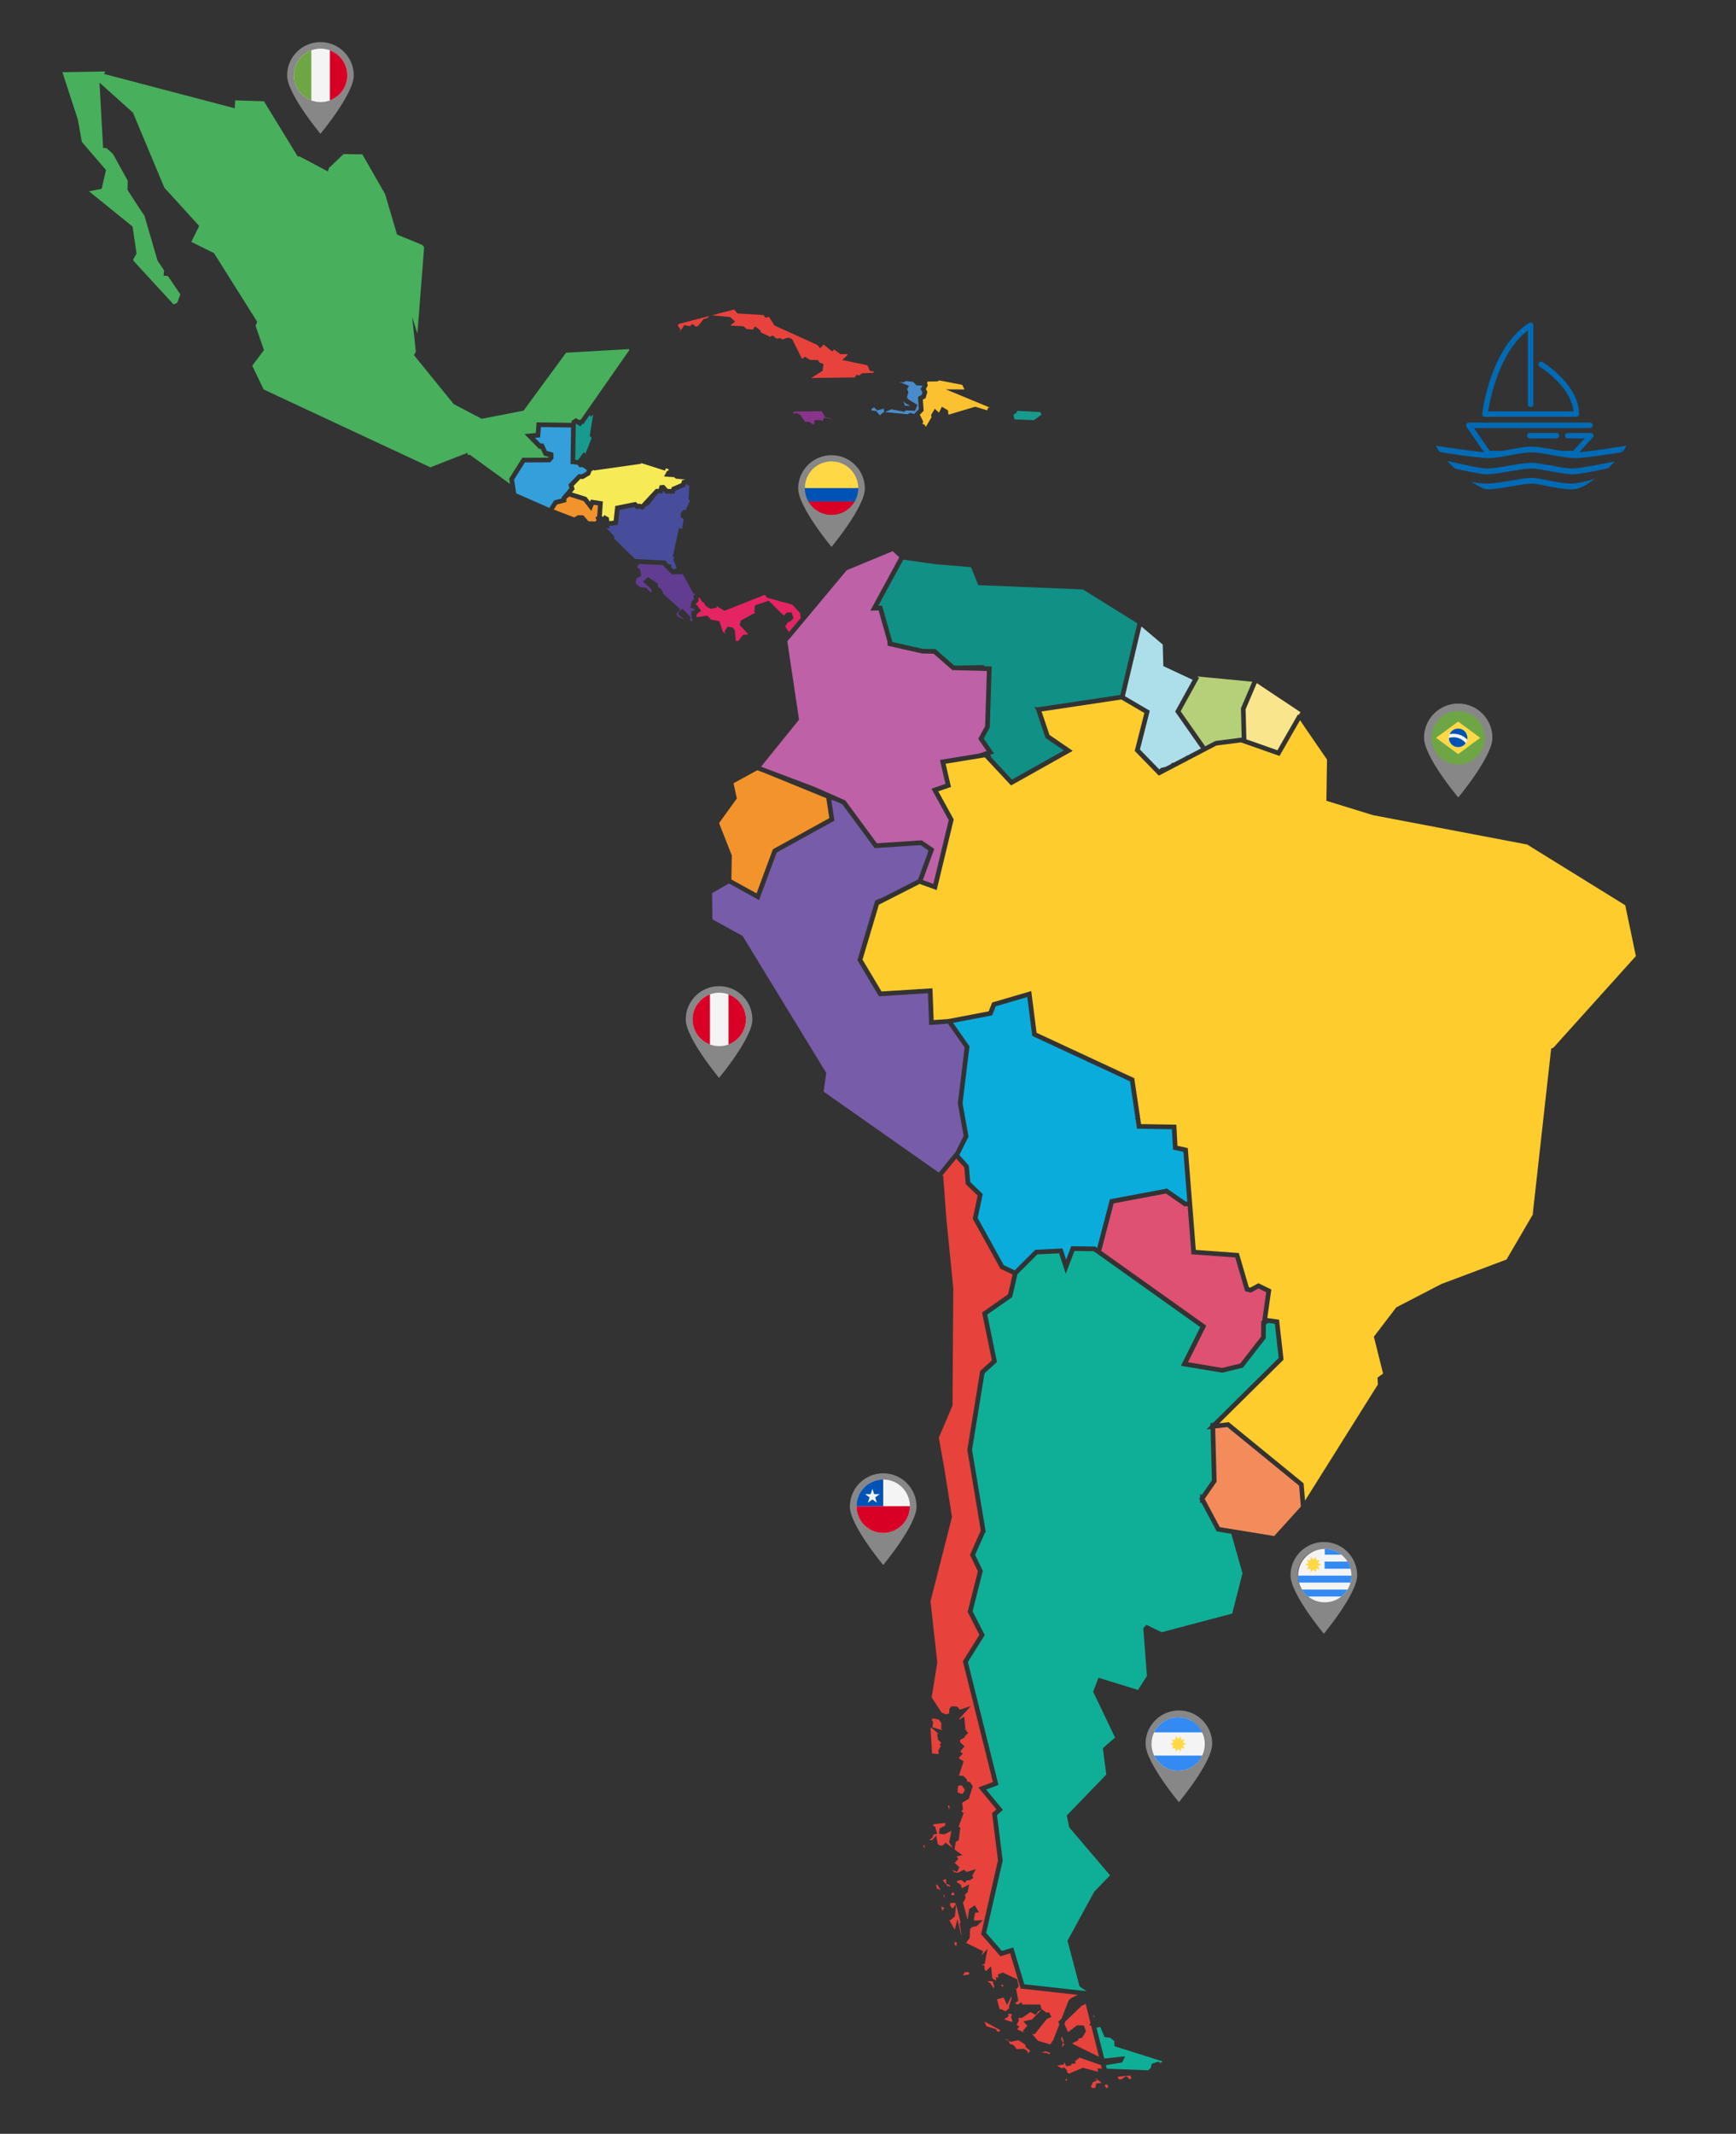 <svg version="1.1" xmlns="http://www.w3.org/2000/svg" xmlns:xlink="http://www.w3.org/1999/xlink" x="0px" y="0px" viewBox="0 0 446 548" style="enable-background:new 0 0 446 548;" xml:space="preserve" data-global-elvn="enableViewport, disableClick, twoThird, startInvisible, notResponsive, 0, notLoop, 500">
<rect x="0" y="0" width="446" height="548" fill="#333333" stroke="none"/>
<style type="text/css">
	.st00010{fill:#006BB5;}
	.st10010{fill:#B6D079;}
	.st20010{fill:#F9E58C;}
	.st30010{fill:#ADDFEA;}
	.st40010{fill:#189A8E;}
	.st50010{fill:#FCC130;}
	.st60010{fill:#88348A;}
	.st70010{fill:#488CCB;}
	.st80010{fill:#E8423C;}
	.st90010{fill:#E52464;}
	.st100100{fill:#613C90;}
	.st100101{fill:#474D9B;}
	.st100102{fill:#F6EA57;}
	.st100103{fill:#F3932B;}
	.st100104{fill:#33A0DB;}
	.st100105{fill:#48AF5C;}
	.st100106{fill:#C7BB9D;}
	.st100107{fill:#119085;}
	.st100108{fill:#DE5173;}
	.st100109{fill:#0AACDB;}
	.st200100{fill:#0FAF97;}
	.st200101{fill:#F48B5B;}
	.st200102{fill:#775CA9;}
	.st200103{fill:#BE61A7;}
	.st200104{fill:#FECC2D;}
	.st200105{fill:#878787;}
	.st200106{fill:#F4F4F4;}
	.st200107{fill:#D90026;}
	.st200108{fill:#6EA645;}
	.st200109{fill:#FFD945;}
	.st300100{fill:#0052B5;}
	.st300101{fill:#338AF2;}
	.st300102{fill:none;stroke:#878787;stroke-width:0.44;stroke-miterlimit:10;}
</style>
<g id="Fondo" xmlns="http://www.w3.org/2000/svg">
</g>
<g id="Icono" xmlns="http://www.w3.org/2000/svg">
	<g>
		<path class="st00010" d="M408.487,108.525h-31.145c-0.26,0-0.5,0.145-0.621,0.375
			c-0.12,0.231-0.104,0.51,0.044,0.725l5.016,7.256
			c0.131,0.19,0.347,0.303,0.577,0.303h3.155
			c0.496-0.441,1.04-0.839,1.333-1.403h-4.12l-4.046-5.853h29.807
			c0.387,0,0.702-0.314,0.702-0.702C409.189,108.839,408.874,108.525,408.487,108.525"></path>
		<path class="st00010" d="M409.334,111.606c-0.112-0.255-0.363-0.419-0.642-0.419h-5.941
			c-0.387,0-0.701,0.314-0.701,0.701c0,0.387,0.314,0.701,0.701,0.701h4.345
			l-2.93,3.193h-3.166c0.372,0.483,0.756,0.957,1.166,1.402h2.309
			c0.196,0,0.384-0.082,0.516-0.226l4.218-4.596
			C409.397,112.158,409.446,111.861,409.334,111.606"></path>
		<path class="st00010" d="M393.017,111.187c-0.387,0-0.701,0.314-0.701,0.701
			c0,0.388,0.314,0.702,0.701,0.702h6.861c0.388,0,0.702-0.314,0.702-0.702
			c0-0.387-0.314-0.701-0.702-0.701H393.017z"></path>
		<path class="st00010" d="M381.493,107.057h23.481c0.388,0,0.701-0.314,0.701-0.701
			c0-7.559-9-13.146-9.383-13.38c-0.329-0.202-0.761-0.098-0.963,0.232
			c-0.203,0.33-0.099,0.762,0.231,0.964c0.084,0.051,8.123,5.048,8.682,11.482
			h-21.937c0.518-3.197,2.919-15.318,10.227-20.805v18.993
			c0,0.387,0.315,0.702,0.702,0.702c0.387,0,0.701-0.315,0.701-0.702V83.521
			c0-0.255-0.137-0.49-0.361-0.613c-0.221-0.124-0.493-0.118-0.71,0.016
			c-9.902,6.14-11.984,22.649-12.067,23.348
			c-0.024,0.199,0.039,0.399,0.172,0.549
			C381.101,106.971,381.293,107.057,381.493,107.057"></path>
		<path class="st00010" d="M415.964,114.759c-3.162,0.501-9.208,1.415-11.3,1.415h-0.019
			c-1.348-0.004-3.442-0.37-5.467-0.725c-2.111-0.369-4.294-0.752-5.792-0.752
			h-0.025c-1.436,0.005-3.534,0.385-5.564,0.753
			c-1.933,0.351-3.932,0.713-5.219,0.724h-0.075c-2.244,0-8.512-0.924-11.738-1.423
			c-0.729-0.113-1.303-0.205-1.64-0.259c-0.123-0.019-0.225,0.107-0.155,0.211
			c0.204,0.305,0.539,0.804,0.746,1.113c0.113,0.169,0.286,0.292,0.487,0.324
			c0.358,0.059,1.001,0.162,1.817,0.289c2.963,0.459,8.216,1.221,10.487,1.221
			h0.083c1.413-0.012,3.384-0.369,5.471-0.747
			c1.966-0.357,3.999-0.725,5.304-0.729c1.357-0.017,3.498,0.369,5.558,0.729
			c2.183,0.383,4.244,0.744,5.719,0.747h0.022c2.119,0,7.145-0.742,10.033-1.197
			c0.816-0.129,1.463-0.235,1.823-0.295c0.196-0.033,0.369-0.149,0.48-0.314
			c0.206-0.307,0.544-0.81,0.754-1.124c0.071-0.107-0.019-0.247-0.146-0.226
			C417.27,114.549,416.693,114.643,415.964,114.759"></path>
		<path class="st00010" d="M403.975,121.808c-1.394,0-3.36-0.364-5.441-0.75
			c-1.924-0.357-3.913-0.726-5.171-0.726c-1.358,0-3.492,0.37-5.556,0.727
			c-2.126,0.369-4.324,0.749-5.808,0.749c-1.843,0-6.678-1.119-7.959-1.424
			c-0.202-0.048-0.387-0.15-0.536-0.294l-1.587-1.538
			c-0.063-0.061-0.017-0.171,0.068-0.151c1.51,0.355,8.312,1.931,10.014,1.931
			c1.357,0,3.492-0.37,5.556-0.728c2.126-0.368,4.324-0.749,5.808-0.749
			c1.394,0,3.36,0.365,5.441,0.751c1.923,0.357,3.913,0.726,5.171,0.726
			c1.936,0,9.05-1.46,10.63-1.79c0.094-0.019,0.157,0.094,0.09,0.163
			l-1.254,1.288c-0.143,0.148-0.327,0.252-0.528,0.297
			C411.538,120.598,406.05,121.808,403.975,121.808"></path>
		<path class="st00010" d="M403.725,125.67c-1.956,0-4.307-0.466-6.382-0.878
			c-1.553-0.308-3.02-0.598-3.897-0.598c-1.034,0-2.794,0.304-4.659,0.626
			c-2.302,0.399-4.8,0.85-6.76,0.85c-0.89,0-2.74-1.123-3.446-1.605
			l-0.992-0.629c1.021,0.697,4.017,0.737,4.332,0.758
			c1.828,0,4.371-0.44,6.615-0.828c2.012-0.348,3.75-0.649,4.91-0.649
			c1.022,0,2.487,0.291,4.184,0.627c2.008,0.398,4.285,0.85,6.095,0.85
			c1.861,0,6.148-1.248,6.164-1.26l-1.79,1.158
			C408.019,124.156,406.119,125.67,403.725,125.67"></path>
	</g>
</g>
<g id="Territorios" xmlns="http://www.w3.org/2000/svg">
	<polygon class="st10010 elvn-layer" points="303.329,182.671 309.622,191.657 312.237,190.299 318.955,189.43 
		319.004,189.447 318.807,181.914 321.728,175.079 307.681,173.727 307.631,173.825 
		308.085,174.036 	" data-elvn="fadeShortT, in, 2100, 1000, linear"></polygon>
	<path class="st20010 elvn-layer" d="M323.062,175.549l-0.179-0.119l-1.71,3.999l-1.16,2.715
		l0.202,7.729l0.506,0.178l0.62,0.218l6.841,2.409l5.202-9.07
		c0.017-0.042,0.044-0.08,0.074-0.123l0.209,0.135l0.429-0.723L323.062,175.549z" data-elvn="fadeShortT, in, 2100, 1000, linear"></path>
	<polygon class="st30010 elvn-layer" points="307.241,190.35 304.402,186.296 301.917,182.747 306.415,174.582 
		306,174.389 298.874,171.075 298.722,165.527 293.246,160.895 291.457,168.438 
		291.457,168.599 291.415,168.617 289.003,178.786 295.392,182.531 292.857,192.49 
		297.872,197.638 298.16,197.269 299.497,196.917 300.889,196.194 301.062,195.925 
		301.471,195.892 304.7,194.214 304.745,194.09 305.061,194.026 307.238,192.896 
		307.77,192.619 308.302,192.343 308.547,192.216 	" data-elvn="fadeShortT, in, 1800, 1000, linear"></polygon>
	<polygon class="st40010 elvn-layer" points="265.628,107.911 267.626,106.432 267.498,106.391 267.267,105.826 
		261.375,105.517 261.045,106.125 260.372,106.461 260.614,107.708 	" data-elvn="fadeShortT, in, 1200, 1000, linear"></polygon>
	<polygon class="st50010 elvn-layer" points="237.2,108.309 236.981,108.854 237.573,109.094 237.848,109.642 
		239.34,107.125 239.186,106.596 240.162,104.988 241.154,105.918 241.25,105.928 
		241.988,104.453 243.56,105.395 243.636,106.409 243.749,106.478 250.557,104.449 
		253.598,105.382 253.845,104.7 254.366,104.7 242.981,99.99 247.805,100.027 
		247.193,98.832 241.3,97.696 240.873,97.957 238.357,97.989 238.172,98.322 
		238.367,98.994 237.878,99.913 238.258,100.669 237.783,102.273 237.086,102.623 
		237.299,105.483 236.258,106.594 236.372,106.604 	" data-elvn="fadeShortT, in, 1200, 1000, linear"></polygon>
	<polygon class="st60010 elvn-layer" points="211.117,105.614 204.428,105.688 203.854,105.813 203.708,106.028 
		203.987,106.247 204.59,106.044 205.593,106.527 206.809,108.333 207.9,108.293 
		208.744,108.961 209.187,108.974 209.228,107.886 210.981,107.886 211.267,108.224 
		211.708,107.291 213.542,107.577 213.44,107.469 212.052,107.187 	" data-elvn="fadeShortT, in, 1200, 1000, linear"></polygon>
	<path class="st70010 elvn-layer" d="M232.476,104.197l-0.392-1.39l0.318,0.588l1.4,0.85
		L232.476,104.197z M225.352,105.395l-0.79-0.762l-0.558,0.288l-0.153,0.239
		l0.107,0.249l1.125,0.14l1.047,1.207l0.025-0.208l0.945-0.756l0.058,0.006
		l-0.117-0.837L225.352,105.395z M236.999,99.012l-0.13-0.003l-1.393-0.027
		l-0.919-0.92l-1.8-0.215l-0.628,0.369l-1.077-0.114l2.477,1.001l-0.49,0.856
		l0.34,0.741l-0.37,1.291l0.295,0.545l2.395,1.454l-0.62,1.5l-2.333-0.083
		l-0.447,0.335L228.994,105.125l-1.672,0.688l0.022,0.002l5.883,0.581l0.579-0.375
		l0.93,0.273l0.124,0.036l1.204-1.284l-0.233-3.136l0.95-0.477l0.193-0.65
		l-0.445-0.886L236.999,99.012z" data-elvn="fadeShortT, in, 900, 1000, linear"></path>
	<path class="st80010 elvn-layer" d="M224.538,95.396l-0.196,0.365l-2.892,0.105l-0.687,0.554
		l-0.774-0.136l-0.392,0.645l-11.211,0.155l2.954-1.832l0.229-1.769l-1.066-0.381
		l-0.32-0.63l-2.022-0.023l-1.398-0.844l-0.523,0.483l-0.234-0.006l-2.494-5.002
		l-1.037-0.388l-1.406,0.483l-0.705-0.333l-0.877,0.135l-0.985-0.839l-0.651,0.367
		l-2.42-1.162l-0.062-0.483l-1.382-1.045l-0.538,0.807l-1.604-0.111l-0.817-0.712
		l-3.426-0.194l1.242-1.012l-1.245-1.167l-4.707-0.453l5.713-1.493l0.848,1.019
		l6.67,0.41l0.554,0.685l0.881-0.215l1.42,2.213l10.945,4.966l0.02-0.038
		l0.758,0.899l0.899-0.938l2.16,1.768l0.537-0.5l1.617,1.207l1.838-0.033
		L217.655,91.25l-1.275,1.197l6.464,1.369l0.638,1.44l1.048,0.131L224.538,95.396z
		 M174.208,83.77l0.677,0.894l-0.348,0.648l0.093-0.035l1.151-1.786l1.449,0.283
		l0.669-0.58l0.843,0.663l0.555-0.101l1.516-1.85l0.903-0.195l0.505-0.566
		l-7.946,2.076L174.208,83.77z" data-elvn="fadeShortT, in, 900, 1000, linear"></path>
	<polygon class="st90010 elvn-layer" points="205.543,157.438 203.543,155.272 197.049,153.5 196.726,152.974 
		196.345,152.807 186.116,156.866 184.099,155.648 184.099,156.065 182.583,156.34 
		181.398,155.722 180.726,154.645 180.728,154.644 180.44,154.597 179.744,153.527 
		179.466,153.515 179.418,153.547 179.453,154.356 178.765,155.123 178.745,155.232 
		178.872,155.272 178.889,155.296 179.03,155.34 180.119,156.872 179.031,157.704 
		178.927,158.51 181.715,158.1 182.574,159.033 182.562,159.11 184.793,159.501 
		185.73,162.295 186.204,162.577 186.455,162.565 186.126,162.194 186.907,160.935 
		188.233,161.148 188.793,161.915 188.996,164.562 189.629,164.661 190.908,163.005 
		192.103,162.987 192.119,162.75 190.021,160.514 190.343,159.36 194.039,157.35 
		193.797,157.149 193.986,155.454 197.495,154.276 201.379,158.103 202.114,157.317 
		203.363,157.279 203.872,158.753 203.046,159.615 202.565,159.688 201.705,160.839 
		202.705,162.323 205.724,158.708 	" data-elvn="fadeShortT, in, 900, 1000, linear"></polygon>
	<polygon class="st100100 elvn-layer" points="178.142,156.32 177.372,156.079 177.375,156.058 177.645,154.574 
		178.233,153.918 178.191,152.931 178.64,152.625 178.482,152.547 178.101,152.357 
		175.321,147.269 175.261,147.466 173.222,147.466 172.866,147.621 172.691,147.466 
		172.671,147.466 172.678,147.455 171.294,146.225 171.294,146.172 171.199,146.088 
		171.199,145.94 170.851,145.826 170.344,145.123 164.352,144.829 164.352,144.901 
		163.879,145.096 163.702,145.785 164.358,146.053 164.75,147.832 163.644,148.475 
		163.308,149.305 163.448,149.936 164.522,150.859 165.939,150.901 167.172,152.193 
		167.426,151.75 167.28,151.258 165.176,149.34 166.491,148.248 168.983,149.838 
		169.06,150.715 170.009,151.38 170.356,152.462 174.736,156.427 173.845,157.557 
		173.845,157.884 174.106,158.297 175.627,159.014 175.64,158.914 174.292,157.869 
		174.292,157.076 175.34,156.339 177.334,158.381 177.302,159.268 177.818,159.668 
		177.856,159.295 177.865,159.203 177.776,159.068 177.776,159.067 177.776,159.067 
		177.886,158.996 177.898,158.864 177.702,158.855 177.681,158.854 177.679,158.79 
		177.64,157.496 177.614,156.632 177.815,156.938 177.902,157.072 177.904,157.055 
		178.469,156.623 178.286,156.365 	" data-elvn="fadeShortT, in, 900, 1000, linear"></polygon>
	<polygon class="st100101 elvn-layer" points="176.907,128.302 177.105,124.589 176.611,124.658 176.424,124.284 
		176.217,124.332 176.045,124.917 176.03,124.923 176.017,124.968 173.551,126.01 
		173.271,126.808 170.976,126.748 170.361,126.056 170.203,126.709 169.03,126.747 
		168.929,126.856 166.699,129.698 166.053,129.943 165.326,130.724 165.227,130.908 
		165.174,130.888 165.133,130.932 164.239,130.597 163.577,130.786 162.96,130.203 
		159.162,130.955 158.749,134.798 156.57,135.063 156.53,135.727 155.75,135.579 
		157.804,137.708 157.804,138.329 163.029,143.442 163.158,143.568 170.98,143.953 
		171.596,144.807 172.399,145.071 172.494,145.102 172.494,145.633 172.494,145.686 
		173.09,146.216 173.838,145.891 173.832,145.876 172.998,143.702 173.267,142.868 
		172.795,143.142 174.449,135.616 175.245,135.817 175.608,133.355 175.437,133.097 
		174.885,132.849 174.935,131.694 175.649,130.941 176.151,131.002 177.275,128.564 	" data-elvn="fadeShortT, in, 900, 1000, linear"></polygon>
	<polygon class="st100102 elvn-layer" points="175.959,123.117 173.683,122.942 173.167,122.537 170.59,122.376 
		171.389,120.919 171.788,120.807 171.741,120.492 171.079,120.256 170.861,120.872 
		164.512,118.854 164.832,119.085 152.624,120.826 152.449,120.683 151.941,121.047 
		151.592,121.965 149.799,123.021 149.106,122.988 147.374,124.775 147.63,125.644 
		146.929,126.47 150.656,127.637 151.581,128.839 151.799,128.305 154.899,128.78 
		154.628,132.553 154.909,132.785 155.237,132.28 156.387,132.9 156.543,133.773 
		156.558,133.856 157.658,133.722 158.063,129.949 163.335,128.905 163.905,129.444 
		164.29,129.334 164.802,129.526 165.366,128.921 168.017,126.074 168.492,125.563 
		169.251,125.539 169.47,124.64 170.604,124.522 171.528,125.562 172.429,125.585 
		172.595,125.112 175.025,124.084 175.039,124.038 175.247,123.328 175.263,123.324 
		176.1,123.127 	" data-elvn="fadeShortT, in, 600, 1000, linear"></polygon>
	<polygon class="st100103 elvn-layer" points="152.552,129.634 151.902,131.225 149.936,128.669 146.251,127.516 
		145.677,127.944 145.507,128.144 145.507,128.946 145.226,129.018 144.577,129.184 
		143.919,129.353 143.116,129.558 142.278,130.866 143.535,131.347 144.508,131.719 
		147.539,132.878 148.468,132.316 148.495,132.3 149.868,132.357 151.212,133.893 
		152.906,133.92 152.995,133.922 153.268,133.54 152.974,132.991 153.427,132.529 
		153.433,132.443 153.623,129.798 	" data-elvn="fadeShortT, in, 600, 1000, linear"></polygon>
	<polygon class="st40010 elvn-layer" points="149.528,108.936 149.121,109.495 147.993,108.782 147.978,108.792 
		147.92,109.37 147.788,118.081 148.477,118.155 150.003,116.116 150.423,116.477 
		152.012,112.465 151.502,111.962 152.386,106.481 151.759,107.052 151.501,106.584 
		149.924,108.842 	" data-elvn="fadeShortT, in, 300, 1000, linear"></polygon>
	<polygon class="st100104" points="131.7,126.294 131.798,126.337 131.718,126.279 	"></polygon>
	<polygon class="st100104 elvn-layer" points="150.67,120.649 149.673,119.967 148.761,119.967 148.467,119.449 
		148.413,119.355 146.571,119.157 146.713,109.795 146.611,109.793 138.97,109.678 
		138.769,112.327 137.44,112.44 138.88,113.896 139.588,113.896 139.67,114.069 
		139.685,114.069 140.506,115.82 142.098,116.233 142.102,116.375 142.171,116.393 
		142.214,117.748 141.354,118.726 134.851,118.76 132.069,123.164 132.619,126.698 
		141.032,130.39 141.13,130.433 142.36,128.513 144.192,128.044 144.307,128.015 
		144.307,127.703 144.851,127.063 146.295,125.361 146.024,124.443 148.622,121.763 
		149.499,121.806 150.62,121.145 150.78,120.724 	" data-elvn="fadeShortT, in, 300, 1000, linear"></polygon>
	<polygon class="st100105 elvn-layer" points="161.62,89.647 145.427,90.586 134.509,105.465 123.748,107.553 
		116.565,103.782 106.363,91.218 106.826,90.324 105.899,81.453 107.233,85.68 
		108.967,63.458 108.461,62.891 102.003,60.243 98.937,49.842 93.096,39.642 
		88.258,39.566 84.497,43.162 84.235,44.038 76.993,40.179 76.491,40.194 
		67.811,26.008 60.417,25.776 60.305,27.807 26.739,18.994 27.034,18.349 
		16.03,18.542 20.002,30.721 21.033,36.455 27.229,43.674 26.112,48.497 
		22.861,49.129 34.058,58.186 35.085,65.145 34.238,66.583 34.315,67.007 
		44.6,78.191 45.533,77.768 46.336,75.592 43.137,70.889 42.017,70.792 
		42.159,69.451 40.471,66.917 37.094,55.36 36.117,53.957 32.742,48.745 
		32.819,46.421 29.025,39.543 27.367,38.046 26.488,37.991 25.564,21.229 
		34.148,28.918 42.228,48.208 51.167,58.034 49.141,62.122 54.976,65.006 
		66.067,82.63 65.667,83.668 67.81,89.914 64.803,93.914 67.737,100.026 
		110.571,120.016 120.148,116.268 120.148,116.843 120.714,116.788 130.868,124.176 
		131.031,124.294 130.814,122.904 134.187,117.563 140.809,117.528 140.988,117.325 
		140.814,117.28 139.735,117 139.66,116.84 138.922,115.269 138.909,115.269 
		138.479,115.269 134.737,111.465 134.784,111.461 137.649,111.217 137.858,108.461 
		145.767,108.58 146.792,108.595 146.812,108.401 146.84,108.113 147.93,107.376 
		148.822,107.871 149.202,107.78 151.048,105.138 161.643,89.973 	" data-elvn="fadeShortT, in, 0, 1000, linear"></polygon>
	<polygon class="st100106" points="280.866,517.425 281.006,517.981 281.141,517.923 	"></polygon>
	<polygon class="st100107 elvn-layer" points="291.87,159.866 278.207,151.381 251.321,150.266 249.469,145.669 
		240.272,144.884 232.078,143.725 225.646,155.572 226.627,155.548 229.173,164.562 
		229.196,164.858 237.059,166.637 240.328,166.697 245.128,170.901 246.233,170.929 
		252.828,170.798 252.853,171.101 254.777,171.15 254.283,186.84 252.732,189.663 
		255.383,193.517 254.387,193.845 254.8,194.657 259.982,200.21 273.326,192.729 
		268.611,189.508 266.218,182.399 265.757,181.529 266.538,181.66 286.159,178.721 
		286.754,178.632 287.352,178.542 287.845,178.468 290.037,169.227 290.21,168.495 
		290.613,166.796 290.765,166.154 291.812,161.742 292.105,160.506 292.207,160.075 	" data-elvn="fadeShortT, in, 1500, 1000, linear"></polygon>
	<polygon class="st100103 elvn-layer" points="194.55,197.813 188.449,201.152 189.303,205.053 184.737,211.384 
		188.013,219.697 187.892,225.857 194.375,229.436 198.564,218.11 213.06,210.113 
		212.288,204.989 196.83,198.674 	" data-elvn="fadeShortT, in, 1500, 1000, linear"></polygon>
	<polygon class="st100108 elvn-layer" points="299.551,306.515 286.12,309.038 282.92,321.239 309.895,340.443 
		309.831,340.57 309.838,340.574 305.205,349.839 313.977,351.306 318.634,350.165 
		323.993,343.265 324.03,339.314 324.284,339.148 325.307,331.864 323.324,330.896 
		321.354,331.975 320.158,331.64 320.01,331.683 319.983,331.591 319.877,331.562 
		317.354,322.94 306.104,322.121 306.092,321.968 306.009,321.962 306.06,321.562 
		305.131,309.762 304.299,309.805 	" data-elvn="fadeShortT, in, 1800, 1000, linear"></polygon>
	<polygon class="st100109 elvn-layer" points="305.02,308.346 304.968,307.692 304.917,307.037 304.033,295.821 
		301.364,295.229 301.073,290.012 292.116,289.866 291.748,287.379 291.484,287.377 
		291.712,287.139 290.315,277.713 265.205,266.036 263.923,256.061 255.798,258.439 
		254.899,260.763 244.862,262.684 249.079,268.711 247.29,283.355 248.823,291.913 
		246.455,296.628 248.893,299.333 249.259,303.549 252.48,306.645 251.173,312.792 
		257.884,324.916 260.691,326.242 265.984,320.956 272.954,320.628 273.898,323.514 
		275.22,320.051 281.37,320.136 281.643,320.33 281.875,320.495 282.663,317.49 
		284.329,311.135 285.151,307.999 299.822,305.243 301.686,306.535 303.555,307.829 
		304.646,308.586 305.037,308.566 	" data-elvn="fadeShortT, in, 1500, 1000, linear"></polygon>
	<path class="st200100 elvn-layer" d="M281.719,520.729l0.159-0.028l0.798-0.142l0.006,0.013l1.09,2.577
		l1.506,0.211l0.971,0.807l0.08,1.346l12.278,3.857l0.019,0.093l0.006,0.031
		l-0.557,0.317l-0.259-0.218l-0.153-0.129l-0.183,0.055l-1.343,0.404l-0.226,0.068
		l-0.07,0.281l-0.196,0.786l-0.625,0.628l-10.664-0.413l-0.01-0.041l-0.198-0.785
		v0.001l-0.024-0.097l4.175-0.673l0.13-0.263l0.21-0.424l0.448-0.905
		l-0.965,0.103l-4.425,0.471l-0.006-0.024l-1.995-7.914L281.719,520.729z
		 M308.622,385.841l-0.306,0.186v-0.759l-0.216-0.404l0.216-0.312v-0.917
		l0.396,0.345l2.641-3.821l-0.349-13.168l-1.068,0.126l1.044-1.033l-0.016-0.6
		l0.707-0.083l16.833-16.657l-0.983-8.765l-1.676-0.235l-0.233,0.152l-0.389,0.255
		l-0.031,3.223l-0.003,0.31l-0.041,0.052l-5.823,7.498l-5.304,1.299l-10.616-1.775
		l-0.011-0.002l4.901-9.797l0.066-0.132l-25.775-18.349l-1.081-0.77l-0.061-0.043
		l-0.465-0.331l-2.169-0.03l-2.768-0.039l-2.229,5.846l-1.714-5.237l-1.598,0.075
		l-2.896,0.136l-1.101,0.052l-5.103,5.096l-0.125,0.542l-0.261,1.132l-0.261,1.131
		l-0.712,3.09l-6.406,4.479l2.503,12.19l-3.204,2.889l-3.203,19.641l3.489,20.911
		l-0.035,0.078l0.044,0.266l-0.191,0.063l-2.514,5.66l1.969,4.112l-0.017,0.069
		l0.062,0.13l-0.128,0.132l-2.538,10.057l3.12,6.111l-4.332,6.931l7.856,31.555
		l-3.158,1.186l4.298,5.227l-1.512,1.318l1.46,11.702l-4.244,18.571l4.043,4.626
		l2.857-0.89l0.001,0.004l0.054-0.017l2.833,9.455l15.977,1.784l-1.767-1.2
		l-3.105-11.764l6.889-12.617l4.049-4.179l-10.483-12.311l-0.651-3.04
		l10.168-10.526l-0.891-6.779l3.146-2.715l-5.634-11.762l1.359-3.605l10.176,3.129
		l2.279-3.596l-0.939-12.295l0.831-0.825l3.908,1.893l18.116-4.793l2.635-10.354
		l-2.87-10.127l-3.744-0.61L308.622,385.841z" data-elvn="fadeShortT, in, 2100, 1000, linear"></path>
	<polygon class="st200101 elvn-layer" points="333.755,381.543 319.834,370.177 319.355,369.786 318.876,369.395 
		315.309,366.482 312.199,366.849 312.561,380.517 310.738,383.154 309.904,384.361 
		309.502,384.943 310.031,385.934 310.838,387.444 313.379,392.197 315.982,392.622 
		316.636,392.728 317.29,392.835 327.356,394.477 334.21,386.913 	" data-elvn="fadeShortT, in, 2100, 1000, linear"></polygon>
	<path class="st200102 elvn-layer" d="M247.832,269.021l-4.314-6.165c-0.05,0.008-0.105,0.016-0.162,0.024
		c-0.674,0.094-1.872,0.175-4.027,0.318l-0.616,0.041l-0.313-8.165l-12.586,0.794
		l-5.529-9.262l4.498-15.109l0.036-0.018l0.068-0.227l1.817-0.732l9.164-4.662
		l2.493-6.797l0.164-0.634l-2.048-1.393l-11.77,0.782l-8.31-11.278l-1.956-0.863
		l-0.801-0.256l-0.077-0.025l0.809,5.365l-14.836,8.187l-4.519,12.214l-7.738-4.271
		l-0.27,0.154l-4.088,2.337l0.026,0.176l0.069,6.547l7.771,4.266l21.491,35.194
		l-0.672,4.794l29.581,20.771l3.961-4.826l0.331-0.403l2.093-4.168l-1.495-8.343
		L247.832,269.021z" data-elvn="fadeShortT, in, 1500, 1000, linear"></path>
	<polygon class="st200103 elvn-layer" points="251.324,189.733 253.093,186.515 253.208,182.845 253.376,177.517 
		253.54,172.318 252.951,172.303 252.348,172.288 251.744,172.272 246.227,172.13 
		244.664,172.089 243.533,171.099 242.242,169.968 239.867,167.888 236.854,167.821 
		236.16,167.664 231.957,166.713 228.066,165.833 227.981,164.712 227.571,163.266 
		226.357,158.991 225.727,156.771 225.391,156.779 224.743,156.795 224.095,156.811 
		223.602,156.823 223.878,156.314 231.033,143.136 230.963,143.07 229.355,141.552 
		217.538,146.439 206.988,159.068 206.47,159.688 205.169,161.245 204.036,162.601 
		203.734,162.962 203.403,163.359 203.002,163.839 202.602,164.318 202.273,164.711 
		205.283,184.83 195.557,196.858 195.524,196.897 197.236,197.544 209.307,202.102 
		214.858,204.549 217.172,205.569 218.695,207.635 220.787,210.475 224.156,215.048 
		225.071,216.289 225.282,216.576 227.868,216.404 233.447,216.033 236.809,215.81 
		239.897,217.909 240.028,217.998 239.508,219.416 237.417,225.117 237.088,226.016 
		237.177,226.048 237.744,226.253 239.789,226.993 243.744,210.608 239.308,202.549 
		242.899,201.315 241.477,195.167 251.538,193.52 252.697,193.138 253.259,192.953 
		253.487,192.878 252.461,191.386 	" data-elvn="fadeShortT, in, 1200, 1000, linear"></polygon>
	<path class="st200104 elvn-layer" d="M321.451,191.58l-0.621-0.219l-0.581-0.205l-0.039-0.014
		l-0.567-0.2l-0.606-0.213l-0.211-0.074l-6.329,0.819l-2.198,1.148l-0.441,0.23
		l-0.096,0.05l-0.536,0.28l-0.646,0.338l-0.333,0.174l-0.455,0.238l-0.491,0.257
		l-2.412,1.26l-1.738,0.908l-1.365,0.713l-0.048,0.025l-1.072,0.56l-0.388,0.203
		l-1.303,0.68l-0.476,0.248l-0.784,0.409l-6.128-6.292l-0.058-0.059l0.082-0.322
		l0.482-1.893l0.245-0.963l1.669-6.558l-5.7-3.34l-0.214-0.126l-0.31,0.047
		l-0.612,0.092l-0.518,0.078l-0.099,0.015l-2.077,0.311l-14.114,2.114
		l-1.917,0.287l-0.854,0.128l0.343,1.018l0.248,0.735l1.44,4.276l3.625,2.477
		l1.233,0.843l0.633,0.433l0.49,0.335l-0.447,0.251l-3.874,2.172l-4.461,2.501
		l-4.922,2.759l-1.041,0.583l-1.04,0.583l-0.07,0.039l-0.054-0.058l-2.165-2.321
		l-2.239-2.4l-1.46-1.565l-0.82-0.879l-1.179,0.193l-3.814,0.625l-3.818,0.625
		l-1.262,0.207l1.099,4.75l0.242,1.048l0.036,0.157l-3.265,1.122l3.972,7.218
		l-2.347,9.722l-2.032,8.416l-0.367-0.133l-2.83-1.024l-0.757-0.274l-0.011-0.004
		l-0.4-0.145l-0.229,0.117l-0.785,0.4l-1.953,0.994l-6.103,3.105l-1.383,0.704
		l-0.035,0.018l-4.2,14.111l4.883,8.18l13.083-0.825l0.312,8.161l2.72-0.181
		l0.978-0.065l0.547-0.105l9.909-1.9l0.873-2.255l5.435-1.592l4.558-1.335
		l0.012-0.004l0.036-0.011l0.012,0.097l1.364,10.617l6.27,2.915l0.934,0.434
		l1.213,0.564l1.177,0.547l11.41,5.305l2.226,1.035l1.866,0.868l0.1,0.674
		l0.122,0.825l1.133,7.647l0.2,1.348l0.192,1.293l6.427,0.105l1.276,0.021
		l1.276,0.021l0.077,0.001l0.002,0.043l0.3,5.382l2.647,0.588l0.107,1.36
		l0.112,1.424l0.775,9.847l0.052,0.654l0.03,0.375l0.022,0.279l0.025,0.32
		l0.047,0.598l0.479,6.079l0.229,2.907L307.22,321l11.052,0.804l2.57,8.781
		l0.365,0.103l2.086-1.141l3.322,1.62l-0.997,7.107l-0.031,0.219l0.189,0.027
		l2.831,0.398l1.138,10.126l0.016,0.14l-0.152,0.151l-1.236,1.223l-1.237,1.224
		l-13.531,13.389l-0.348,0.345l2.417-0.285l3.727,3.044l0.479,0.391l0.479,0.391
		l14.548,11.879l0.378,4.445l0.108-0.172l18.61-29.663l-0.103-1.758l1.435-1.027
		l-2.369-9.475l5.75-7.527l0.119-0.062l11.464-5.939l16.75-6.295l6.808-11.652
		l-0.071-0.041L393.828,311.375l4.685-42.072l0.571-0.231l21.195-23.533l-2.732-13.056
		l-25.203-15.596l-39.612-7.545l-11.969-3.688l0.164-10.586l-3.688-5.36
		c-1.567-2.281-2.521-3.669-3.092-4.542c-0.049-0.075-0.1-0.153-0.144-0.221
		l-5.276,9.196l-2.183-0.768l-2.265-0.797L321.451,191.58z" data-elvn="fadeShortT, in, 1200, 1000, linear"></path>
	<path class="st80010 elvn-layer" d="M272.789,525.659l0.29-1.123l-0.464-0.87l0.17-0.676l0.499,1.229
		l-0.138,0.461l0.309,0.398l-0.61,0.608L272.789,525.659z M240.546,483.933
		l-0.014,0.223l0.164,0.816l0.973,0.415l-0.916-1.396L240.546,483.933z
		 M244.372,486.367l0.074,0.329h0.779l-0.293-0.82L244.372,486.367z M242.363,486.527
		l0.243,0.892l0.104-0.445l-0.331-0.504L242.363,486.527z M239.065,443.91
		l0.395,6.394l1.677,0.193l-0.061-0.964l0.66-1.14l-0.368-0.345l0.455-0.457
		l-0.866-0.863l-0.18-1.434l0.346-0.02l-1.824-1.546L239.065,443.91z
		 M244.058,484.165l-0.959-0.406l-0.083-1.206l-0.811,0.323l1.356,1.65l0.146-0.241
		l0.381,0.321L244.058,484.165z M241.22,441.634l-1.534-0.328l-0.322,0.305
		l-0.007,0.109l0.357,0.506l-0.12,1.278l-0.099,0.076l2.534,0.749l0-0.046
		l-0.226-0.394l0.055-1.341L241.22,441.634z M247.345,460.666l0.542-0.964
		l-0.703-1.101l-0.538-0.104l-0.517,0.202l-0.104,1.619l1.087,0.397
		L247.345,460.666z M243.945,464.521l-0.058-0.848h-0.369l0.009,0.008l0.301,1.004
		L243.945,464.521z M263.693,525.92l-0.016-0.037l-0.281-0.218l0.179-0.023
		l-0.263-0.622l-1.688-1.062l-2.024,0.428l-1.05-0.763l-0.29,0.026l0.86,0.463
		l0.335,0.821l0.833,0.196l0.956,1.125l1.779-0.087l0.929,0.576l0.097,0.592
		l0.673-0.644l-1.006-0.779L263.693,525.92z M241.839,489.631l0.222,1.159
		l0.429-0.683l0.176-0.066l-0.021-0.046L241.839,489.631z M247.956,506.497
		l-0.044-0.041l-0.572,0.896l0.885-0.169l0.654-0.059l0.118-0.331l0.186-0.008
		l-0.524-0.351L247.956,506.497z M268.395,526.774l-0.257,0.23l-0.548,0.052
		l0.093,0.163l0.1-0.101l1.394,0.199l0.317,0.298l0.312-0.294l-0.143-0.208
		L268.395,526.774z M253.414,520.369l2.407,0.736l0.441,0.651h0.295l0.513-0.303
		l0.091,0.034l-4.233-2.329L253.414,520.369z M245.256,499.044l-0.138,0.185
		l0.277,0.21l0.158,0.442l0.094-0.076l0.213-0.943l-0.584-0.146L245.256,499.044z
		 M244.095,488.851l0.021,0.631l0.655,0.694l0.847-1.228l-0.002-0.008l-0.327-0.236
		h-1.024L244.095,488.851z M246.762,493.72l-1.12-4.673l-0.327,3.122l-1.046,0.885
		l-0.366,0.065l1.382,2.484l0.686-2.753l0.992,4.104l0.083-0.065l-0.494-2.817
		L246.762,493.72z M281.316,533.898l0.672,0.336l-1.215,0.51l-0.529,1.236
		l0.332,0.121l0.108,0.218l0.351-0.155l0.339,0.107l0.281-1.2l1.398-0.143
		l-1.383-1.064L281.316,533.898z M241.513,473.971l0.708-0.024l0.675-0.725
		l1.915,1.415l-0.962-1.53l0.59-2.915l-1.887,0.913l-1.299-0.177l0.112-1.345
		l1.485-0.758v-0.662l-3.133,0.335l0.168,0.582l0.377,0.039l0.504,1.846
		L239.835,471.125l-0.279,0.805l-0.722,0.526l-0.061,0.142l0.815-0.071l0.913-1.169
		l0.422,2.229L241.513,473.971z M237.217,474.027l-0.019,0.195l0.427,0.471
		l-0.13-0.604l0.152-0.301L237.217,474.027z M290.532,533.563l-0.111-0.536
		l-3.341,0.319l0.39,0.695l0.64-0.04l1.203-0.828l1.009,0.862l0.381-0.305
		L290.532,533.563z M273.897,533.79l-0.182,0.373l0.174,0.198l0.234,0.042
		l-0.168-0.643L273.897,533.79z M284.729,535.543l-0.615-0.231l-0.292,0.126
		l0.222,0.613L284.329,536.25l0.503-0.262l-0.317-0.207L284.729,535.543z
		 M257.807,509.792l-0.608-0.131l0.298,0.655l0.311-0.505L257.807,509.792z
		 M266.749,516.506l-0.652,0.949l-1.369-0.722l-2.128,1.498l-0.757-0.036
		l-0.205,0.224l0.13,0.532l-0.601,1.037l0.696,0.451l-0.555,0.691l1.647,0.827
		l-0.121-0.427l0.919-1.114l0.265-0.066l-1.111-1.238l2.195-0.449l2.455-2.532
		L266.749,516.506z M255.278,510.596l0.172-0.458l-0.434-1.305l-1.297-0.052
		l0.281,0.338l0.364,0.119L255.278,510.596z M259.973,519.207l0.146-0.217
		l-0.372-0.944l0.253-0.758l-0.922-0.133v0.726l-1.142,0.716l1.914,0.66
		L259.973,519.207z M273.469,519.824l0.887,1.982l0.146-0.007l2.238-1.675
		l1.731,0.055l0.521,1.501l-0.962,1.621l-0.933,0.277l-0.163,0.46l-1.407,0.684
		l0.026,0.155l6.608,3.253l0.056,0.028l0.135,0.066l-2.012-7.982l-0.12-0.044
		l-0.052-0.019l-0.271-0.101l0.156-0.359l0.033-0.075l0.064-0.148l-0.183-0.725
		l-1.048-4.154l-0.09,0.047l-0.992,0.514l-4.09,3.925L273.469,519.824z
		 M256.173,513.521l0.674,2.618l0.113-0.227l1.37,0.614l1.114-0.922l-0.004-0.133
		l-0.337,0.253l0.837-2.689l-0.135-0.216l-1.104,2.098l-0.849-1.916l-1.748,0.468
		L256.173,513.521z M271.887,519.226l0.839-0.805l1.806-4.659l0.66-0.611
		l1.089-0.527l0.621-0.3l-14.673-1.64l-2.713-9.053l-0.054,0.017l-1.965,0.611
		l-0.478,0.149l-0.227-0.259l-0.398-0.455l-1.811-2.073l-1.242-1.421l-1.243-1.423
		l-0.041-0.046l0.008-0.033l4.325-18.927l-1.513-12.126l0.278-0.243l0.458-0.4
		l0.377-0.329l-2.32-2.82l-1.603-1.948l-0.436-0.53l-0.265-0.322l0.461-0.173
		l0.757-0.284l0.757-0.284l1.753-0.659l-3.678-14.775l-2.062-8.281l-1.981-7.956
		l4.241-6.786l-3.016-5.906l1.5-5.942l0.936-3.707l0.191-0.756l-2.021-4.22
		l1.884-4.242l0.741-1.668l0.149-0.335l-3.461-20.751l0.016-0.098l3.287-20.154
		l3.006-2.711l-2.523-12.29l6.674-4.667l0.233-1.011l0.209-0.907l0.242-1.049
		l0.489-2.125l-0.047-0.022l-2.179-1.029l-0.89-0.42l-0.01-0.005l-7.116-12.854
		l1.262-5.935l-3.065-2.945l-0.371-4.265l-1.856-2.058l-0.203-0.226l-0.093,0.114
		l-0.821,1l-2.171,2.644l-0.465,0.567l0.2,0.188l0.006,0.081l0.759,10.398
		l1.815,18.229l-0.189,30.196l-3.526,8.242l1.449,8.118l1.941,12.263l-0.03,0.12
		l-5.493,21.516l1.747,15.73l-1.453,8.957l2.545,3.893l1.123,0.475l0.816-0.208
		l0.06-1.182l0.524-0.692l1.501,0.062l0.684,0.811l2.767-0.922l0.041-0.014
		l-0.036,0.04l-2.997,3.304l0.2,0.088l1.156-0.722l0.289,3.332l0.707,0.872
		l-0.922,0.913l0.077,0.216l-1.228,0.65l0.038,0.634l1.094,1.047l-1.028,1.173
		l-0.02,0.184l0.618,0.492l-1.085,1.17l1.291,0.814l-1.176,3.596l0.089,0.089
		l0.999,0.038L248.413,457l0.078,0.541l0.715,0.118l0.702,1.086l-1.001,3.213
		l-1.736,1.017l0.235,1.667l-0.387,0.502l0.006,0.097l0.555,0.357l-1.306,3.543
		l0.452,0.211l-0.431,3.252l-0.719,0.378l-0.364,1.952l2.057,1.521L245.752,476.75
		l0.472,0.622l-0.962,1.065l1.222,1.082l-0.61,1.216l-1.199-0.522l0.467,0.591
		l0.944,0.151l1.581-0.81l0.611,0.61l2.433-0.72l-0.927,1.669l0.282,0.559
		L249.147,482.875l-0.795,0.03l-0.451,0.646l-0.966-0.764l-1.001,0.264l-0.133,0.265
		l0.028,0.076l1.036,0.65l0.16,0.733l0.296,0.073l1.669-0.911l-0.408,2
		l-0.675,0.642l0.162,0.838l-0.542,1.077l-0.166,0.012l1.237,4.541l0.394-2.748
		l1.451-0.986l1.07,1.83l-0.984,0.069l-0.355,1.849l0.277,0.185l2.029-0.116
		l-1.487,1.498l-1.199,0.261l-0.58,0.529l-0.073,2.256l-0.896,1.218l0.011,0.101
		l4.303,2.107l-0.309,1.014l1.408-1.589l0.054-0.061l-0.025,0.131l-0.697,3.734
		l-0.991,0.393h0.917v1.008l0.418,0.495l1.277-1.27l0.322,3.069l0.958,0.665
		v-0.928l0.619,0.122l-0.135-0.8l1.245-0.5l3.723,1.75l0.382,1.807l-0.67,0.744
		l0.571,2.949l-0.893,0.669l0.797,0.274l0.898-0.565l0.219,0.636l0.031-0.064
		l4.602,0.02l0.316,1.286l0.074-0.076l1.125,0.835l0.753-0.022l0.577,1.177
		l-1.148,0.483l-3.178,3.938l-0.654-0.05l1.555,1.75l3.129,0.919l0.796-1.205
		l1.543-3.98L271.887,519.226z M282.753,530.305l-0.053-0.018l-5.362-1.852
		l-1.087,0.875l-0.112-0.05l0.216,0.643l-1.102,0.121l-0.033,0.388l-1.283,0.237
		l-0.421-0.839l-0.233-0.144l0.07,0.511l-1.784,0.307l1.223,0.709l0.643-0.28
		l0.716,0.892v0.446l0.48,0.293l3.548-1.493l3.951,1.004l-0.166-0.824h0.974
		h0.049h0.121l-0.221-0.878L282.753,530.305z" data-elvn="fadeShortT, in, 2400, 1000, linear"></path>
	<g>
		<g data-elvn="fadeShortT, in, 1000, 1000, linear" class="elvn-layer">
			<path class="st200105" d="M82.325,26.11c-3.721,0-6.737-3.016-6.737-6.736
				c0-3.721,3.016-6.737,6.737-6.737c3.721,0,6.737,3.016,6.737,6.737
				C89.062,23.094,86.046,26.11,82.325,26.11 M82.325,10.81
				c-4.73,0-8.564,3.834-8.564,8.564c0,4.729,8.564,14.986,8.564,14.986
				s8.564-10.257,8.564-14.986C90.889,14.644,87.054,10.81,82.325,10.81"></path>
			<path class="st200106" d="M89.227,19.354c0,3.788-3.071,6.86-6.86,6.86
				c-3.788,0-6.86-3.072-6.86-6.86c0-3.789,3.072-6.86,6.86-6.86
				C86.156,12.494,89.227,15.565,89.227,19.354"></path>
			<path class="st200107" d="M89.227,19.354c0-2.95-1.862-5.464-4.474-6.433v12.866
				C87.365,24.818,89.227,22.304,89.227,19.354"></path>
			<path class="st200108" d="M75.507,19.354c0,2.95,1.862,5.464,4.474,6.433V12.921
				C77.369,13.89,75.507,16.404,75.507,19.354"></path>
		</g>
		<g data-elvn="fadeShortT, in, 1200, 1000, linear" class="elvn-layer">
			<path class="st200105" d="M213.628,132.199c-3.721,0-6.737-3.016-6.737-6.736
				c0-3.721,3.016-6.737,6.737-6.737c3.721,0,6.737,3.016,6.737,6.737
				C220.365,129.183,217.349,132.199,213.628,132.199 M213.628,116.899
				c-4.73,0-8.564,3.834-8.564,8.564c0,4.729,8.564,14.986,8.564,14.986
				s8.564-10.257,8.564-14.986C222.192,120.733,218.357,116.899,213.628,116.899"></path>
			<path class="st200109" d="M206.768,125.359c0-3.789,3.071-6.86,6.86-6.86
				c3.788,0,6.86,3.071,6.86,6.86l-6.86,0.596L206.768,125.359z"></path>
			<path class="st200107" d="M207.686,128.789c1.186,2.05,3.403,3.43,5.942,3.43
				s4.756-1.38,5.942-3.43l-5.942-0.447L207.686,128.789z"></path>
			<path class="st300100" d="M219.57,128.789c0.584-1.009,0.918-2.18,0.918-3.43H206.768
				c0,1.25,0.335,2.421,0.918,3.43H219.57z"></path>
		</g>
		<g data-elvn="fadeShortT, in, 1400, 1000, linear" class="elvn-layer">
			<path class="st200105" d="M184.737,268.561c-3.721,0-6.737-3.016-6.737-6.736
				c0-3.721,3.016-6.737,6.737-6.737c3.721,0,6.737,3.016,6.737,6.737
				C191.474,265.545,188.458,268.561,184.737,268.561 M184.737,253.261
				c-4.73,0-8.564,3.834-8.564,8.564c0,4.729,8.564,14.986,8.564,14.986
				s8.564-10.257,8.564-14.986C193.301,257.095,189.466,253.261,184.737,253.261"></path>
			<path class="st200106" d="M191.64,261.805c0,3.788-3.071,6.86-6.86,6.86
				c-3.788,0-6.86-3.072-6.86-6.86c0-3.789,3.072-6.86,6.86-6.86
				C188.569,254.945,191.64,258.016,191.64,261.805"></path>
			<path class="st200107" d="M191.64,261.805c0-2.95-1.862-5.464-4.474-6.433v12.866
				C189.778,267.269,191.64,264.755,191.64,261.805"></path>
			<path class="st200107" d="M177.92,261.805c0,2.95,1.862,5.464,4.474,6.433v-12.866
				C179.782,256.341,177.92,258.855,177.92,261.805"></path>
		</g>
		<g data-elvn="fadeShortT, in, 1600, 1000, linear" class="elvn-layer">
			<path class="st200105" d="M226.904,393.665c-3.721,0-6.737-3.016-6.737-6.736
				c0-3.721,3.016-6.737,6.737-6.737c3.721,0,6.737,3.016,6.737,6.737
				C233.641,390.649,230.625,393.665,226.904,393.665 M226.904,378.365
				c-4.73,0-8.564,3.834-8.564,8.564c0,4.729,8.564,14.986,8.564,14.986
				s8.564-10.257,8.564-14.986C235.468,382.199,231.633,378.365,226.904,378.365"></path>
			<path class="st200106" d="M233.764,386.821c0,3.788-3.071,6.86-6.86,6.86
				c-3.788,0-6.86-3.072-6.86-6.86c0-3.789,3.072-6.86,6.86-6.86
				C230.693,379.961,233.764,383.032,233.764,386.821"></path>
			<path class="st200107" d="M233.764,386.821c0,3.788-3.071,6.86-6.86,6.86
				c-3.788,0-6.86-3.072-6.86-6.86h6.86H233.764z"></path>
			<path class="st300100" d="M220.044,386.821c0-3.789,3.071-6.86,6.86-6.86v6.86H220.044z"></path>
			<polygon class="st200106" points="224.128,382.348 224.572,383.715 226.01,383.715 
				224.847,384.56 225.291,385.927 224.128,385.082 222.965,385.927 223.409,384.56 
				222.246,383.715 223.684,383.715 			"></polygon>
		</g>
		<g data-elvn="fadeShortT, in, 1800, 1000, linear" class="elvn-layer">
			<path class="st200105" d="M302.867,454.573c-3.721,0-6.737-3.016-6.737-6.736
				c0-3.721,3.016-6.737,6.737-6.737c3.721,0,6.737,3.016,6.737,6.737
				C309.604,451.557,306.588,454.573,302.867,454.573 M302.867,439.273
				c-4.73,0-8.564,3.834-8.564,8.564c0,4.729,8.564,14.986,8.564,14.986
				s8.564-10.257,8.564-14.986C311.431,443.107,307.596,439.273,302.867,439.273"></path>
			<path class="st200106" d="M309.56,447.879c0,3.788-3.071,6.86-6.86,6.86
				c-3.788,0-6.86-3.072-6.86-6.86c0-3.789,3.072-6.86,6.86-6.86
				C306.489,441.019,309.56,444.09,309.56,447.879"></path>
			<path class="st300101" d="M302.7,454.739c2.72,0,5.07-1.583,6.179-3.877h-12.358
				C297.63,453.156,299.98,454.739,302.7,454.739"></path>
			<path class="st300101" d="M302.7,441.019c-2.72,0-5.07,1.583-6.179,3.877h12.358
				C307.77,442.602,305.42,441.019,302.7,441.019"></path>
			<polygon class="st200109" points="304.75,447.879 303.912,448.273 304.358,449.084 303.449,448.91 
				303.333,449.829 302.7,449.154 302.066,449.829 301.951,448.91 301.041,449.084 
				301.487,448.273 300.649,447.879 301.487,447.485 301.041,446.674 301.951,446.848 
				302.066,445.929 302.7,446.604 303.333,445.929 303.449,446.848 304.358,446.674 
				303.912,447.485 			"></polygon>
		</g>
		<g data-elvn="fadeShortT, in, 1400, 1000, linear" class="elvn-layer">
			<path class="st200105" d="M340.11,411.316c-3.721,0-6.737-3.016-6.737-6.736
				c0-3.721,3.016-6.737,6.737-6.737c3.721,0,6.737,3.016,6.737,6.737
				C346.847,408.3,343.831,411.316,340.11,411.316 M340.11,396.016
				c-4.73,0-8.564,3.834-8.564,8.564c0,4.729,8.564,14.986,8.564,14.986
				s8.564-10.257,8.564-14.986C348.674,399.85,344.839,396.016,340.11,396.016"></path>
			<path class="st200106" d="M347.2,404.643c0,3.788-3.071,6.86-6.86,6.86
				c-3.788,0-6.86-3.072-6.86-6.86c0-3.789,3.072-6.86,6.86-6.86
				C344.129,397.783,347.2,400.854,347.2,404.643"></path>
			<path class="st300101" d="M340.34,402.853h6.623c-0.172-0.638-0.433-1.239-0.77-1.79h-5.853
				V402.853z"></path>
			<path class="st300101" d="M336.07,410.011h8.54c0.626-0.499,1.163-1.104,1.583-1.79
				h-11.706C334.907,408.907,335.444,409.512,336.07,410.011"></path>
			<path class="st300101" d="M340.34,402.853h6.623c-0.172-0.638-0.433-1.239-0.77-1.79h-5.853
				V402.853z"></path>
			<path class="st300101" d="M333.48,404.643c0,0.619,0.083,1.219,0.236,1.79h13.247
				c0.154-0.571,0.237-1.171,0.237-1.79H333.48z"></path>
			<polygon class="st200109" points="339.445,401.798 338.607,402.192 339.053,403.004 
				338.144,402.83 338.028,403.748 337.395,403.073 336.761,403.748 336.646,402.83 
				335.736,403.003 336.182,402.192 335.344,401.798 336.182,401.404 335.736,400.593 
				336.646,400.767 336.761,399.848 337.395,400.524 338.028,399.848 338.144,400.767 
				339.053,400.593 338.607,401.404 			"></polygon>
			<path class="st300101" d="M340.34,397.783v1.491h4.27
				C343.438,398.341,341.954,397.783,340.34,397.783"></path>
		</g>
		<g data-elvn="fadeShortT, in, 1600, 1000, linear" class="elvn-layer">
			<path class="st200105" d="M374.634,196.204c-3.721,0-6.737-3.016-6.737-6.736
				c0-3.721,3.016-6.737,6.737-6.737c3.721,0,6.737,3.016,6.737,6.737
				C381.371,193.188,378.355,196.204,374.634,196.204 M374.634,180.904
				c-4.73,0-8.564,3.834-8.564,8.564c0,4.729,8.564,14.986,8.564,14.986
				s8.564-10.257,8.564-14.986C383.198,184.738,379.363,180.904,374.634,180.904"></path>
			<path class="st300102" d="M374.634,196.204c-3.721,0-6.737-3.016-6.737-6.736
				c0-3.721,3.016-6.737,6.737-6.737c3.721,0,6.737,3.016,6.737,6.737
				C381.371,193.188,378.355,196.204,374.634,196.204z M374.634,180.904
				c-4.73,0-8.564,3.834-8.564,8.564c0,4.729,8.564,14.986,8.564,14.986
				s8.564-10.257,8.564-14.986C383.198,184.738,379.363,180.904,374.634,180.904z"></path>
			<path class="st200108" d="M381.474,189.487c0,3.788-3.071,6.86-6.86,6.86
				c-3.788,0-6.86-3.072-6.86-6.86c0-3.789,3.072-6.86,6.86-6.86
				C378.403,182.627,381.474,185.698,381.474,189.487"></path>
			<polygon class="st200109" points="374.614,185.311 380.281,189.487 374.614,193.662 368.947,189.487 
							"></polygon>
			<path class="st200106" d="M377,189.487c0,1.318-1.068,2.386-2.386,2.386
				s-2.386-1.068-2.386-2.386c0-1.318,1.068-2.386,2.386-2.386
				S377,188.169,377,189.487"></path>
			<path class="st300100" d="M373.421,189.338c-0.415,0-0.815,0.063-1.192,0.18
				c0.016,1.304,1.078,2.355,2.385,2.355c0.808,0,1.522-0.402,1.954-1.017
				C375.83,189.931,374.693,189.338,373.421,189.338"></path>
			<path class="st300100" d="M376.956,189.944C376.985,189.796,377,189.643,377,189.487
				c0-1.318-1.068-2.386-2.386-2.386c-0.983,0-1.827,0.595-2.192,1.444
				c0.322-0.067,0.657-0.102,0.999-0.102
				C374.807,188.443,376.061,189.019,376.956,189.944"></path>
		</g>
	</g>
</g>
</svg>